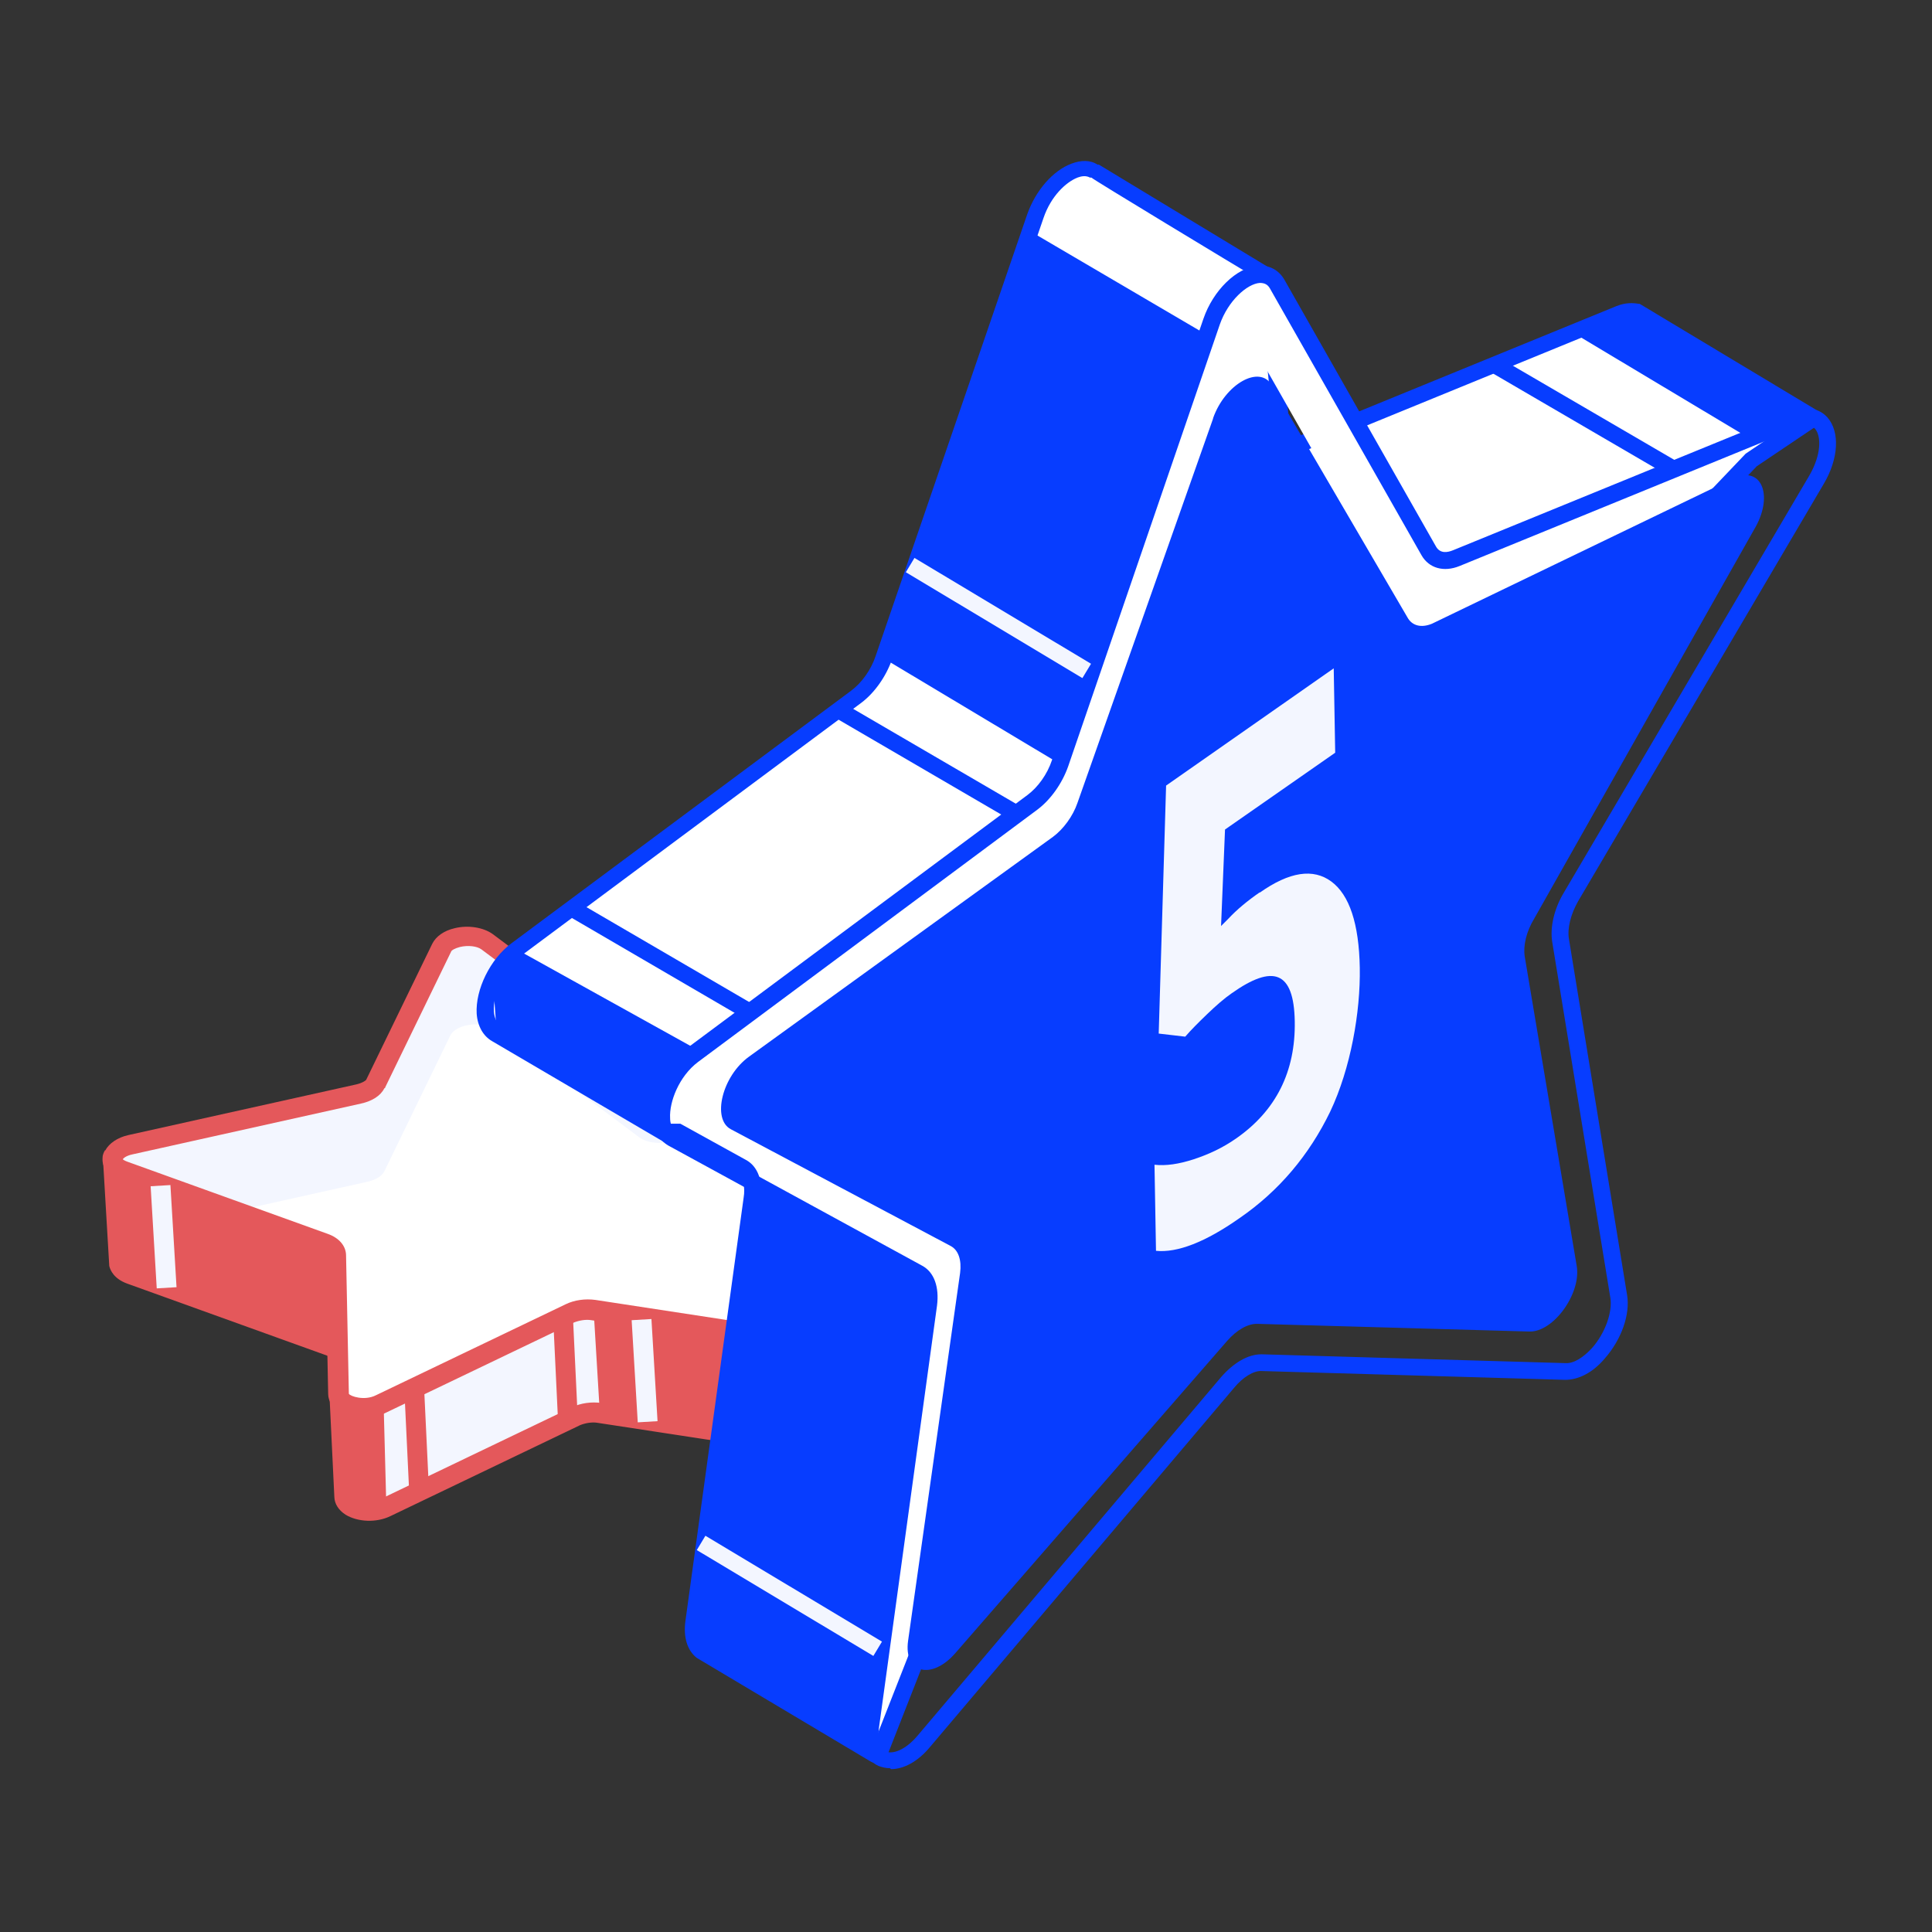 <svg xmlns="http://www.w3.org/2000/svg" fill="none" viewBox="0 0 300 300" height="300" width="300">
<rect x="0" y="0" width="300" height="300" fill="#333333" stroke="none"/>
<path fill="#F3F6FF" d="M59.987 233.966L89.464 219.83C90.522 219.334 91.856 219.165 93.132 219.332L128.884 224.797C131.572 225.193 134.148 223.923 134.041 222.39C134.039 222.323 133.098 206.989 133.098 206.989C133.098 206.989 133.096 206.922 133.094 206.855C132.413 206.406 126.555 202.554 121.922 199.471C121.855 199.473 121.85 199.272 121.915 199.204L143.193 181.278C143.718 180.863 143.906 180.391 143.894 179.924L142.953 164.589C142.949 164.455 142.813 164.392 142.681 164.463L137.797 167.063L98.406 178.322L98.272 178.326L76.558 162.072C74.578 160.588 70.376 161.167 69.488 162.993L59.268 184.033C58.95 184.642 58.293 185.127 57.431 185.417L43.985 183.168L17.807 180.321C17.74 180.323 17.607 180.327 17.61 180.46L18.49 195.997C18.639 196.594 19.192 197.247 20.206 197.621L51.29 208.819C52.371 209.191 53.059 209.908 53.079 210.642L53.227 216.247L52.78 217.061L53.517 232.267C53.568 234.202 57.407 235.103 59.985 233.899L59.987 233.966Z"></path>
<path fill="#E4585B" d="M15.994 180.037L16.58 179.421C16.972 179.076 17.437 178.931 17.974 178.983L44.421 181.89L57.195 184.023C57.591 183.812 57.79 183.74 57.851 183.538L68.07 162.498C68.709 161.346 69.89 160.447 71.553 160.069C73.681 159.545 76.034 159.95 77.467 160.981L98.634 176.782L137.163 165.812L142.641 162.863L143.521 163.24C144.063 163.493 144.344 164.02 144.427 164.619L145.397 181.021L145.133 181.162C144.944 181.634 144.624 182.177 144.034 182.66L124.196 199.346C128.554 202.169 133.256 205.317 133.868 205.701L134.483 206.152L134.639 207.016C134.639 207.016 135.573 222.084 135.58 222.351L135.589 222.685C135.607 223.352 135.163 224.299 134.379 224.987C133.004 226.159 130.744 226.753 128.593 226.409L92.842 220.944C91.9 220.769 90.835 220.997 90.106 221.284L60.629 235.42C58.449 236.479 55.567 236.355 53.663 235.204C52.573 234.498 51.945 233.513 51.917 232.445L51.171 216.905L51.618 216.091L51.48 210.886C51.48 210.886 51.274 210.691 50.801 210.503L19.716 199.305C17.689 198.558 17.118 197.237 16.967 196.573L15.996 180.104L15.994 180.037ZM43.63 184.849L19.264 182.221L20.035 196.158C20.029 195.958 20.235 196.153 20.777 196.406L51.862 207.604C53.618 208.225 54.655 209.467 54.692 210.868L54.851 216.874L54.402 217.621L55.127 232.36C55.34 232.822 57.567 233.498 59.351 232.649L88.828 218.513C90.15 217.877 91.817 217.632 93.429 217.857L129.181 223.322C131.062 223.606 132.513 222.766 132.571 222.431C132.558 221.964 132.365 219.698 131.649 207.83C129.878 206.675 125.041 203.464 121.023 200.832L120.341 200.383L120.318 199.515C120.171 198.985 120.424 198.444 120.816 198.1L142.095 180.173C142.227 180.103 142.29 179.968 142.29 179.968L142.286 179.835L141.476 166.9L138.109 168.659L98.052 180.07L97.302 179.556L75.588 163.301C74.905 162.785 73.495 162.622 72.298 162.921C71.501 163.142 70.973 163.423 70.913 163.692L60.694 184.731C60.184 185.68 59.267 186.439 58.008 186.939L57.61 187.083L43.628 184.782L43.63 184.849Z"></path>
<path fill="white" d="M127.996 208.929L92.244 203.464C90.968 203.298 89.634 203.466 88.576 203.962L59.099 218.098C56.455 219.37 52.682 218.401 52.63 216.466L52.194 194.907C52.175 194.173 51.486 193.457 50.406 193.085L19.321 181.887C16.551 180.891 17.156 178.471 20.284 177.787L55.749 169.904C57.013 169.603 57.935 169.045 58.317 168.3L68.536 147.261C69.423 145.367 73.626 144.855 75.606 146.339L97.934 163.045C98.753 163.624 99.966 163.926 101.303 163.89L138.735 162.032C142.078 161.877 144.074 163.961 142.175 165.547L120.503 183.751C119.716 184.372 119.536 185.179 120.024 185.9L132.932 205.793C134.05 207.567 131.153 209.38 127.996 208.929Z"></path>
<path fill="#F3F6FF" d="M57.112 183.486C58.376 183.185 59.298 182.627 59.68 181.882L69.899 160.843C70.786 158.949 74.989 158.438 76.969 159.921L99.298 176.627C100.116 177.206 101.329 177.508 102.667 177.472L129.672 176.157L142.178 165.675C144.077 164.089 142.079 161.938 138.739 162.16L101.307 164.019C99.969 164.054 98.756 163.752 97.938 163.173L75.61 146.467C73.629 144.984 69.428 145.562 68.539 147.389L58.32 168.428C57.938 169.173 57.018 169.798 55.752 170.032L20.287 177.916C17.159 178.6 16.556 181.086 19.325 182.015L36.352 188.109L57.112 183.486Z"></path>
<path fill="white" d="M121.865 197.267C121.079 197.889 120.899 198.695 121.387 199.417L127.527 208.871L127.995 208.858C131.156 209.443 134.118 207.561 132.934 205.789L125.466 194.233L121.931 197.199L121.865 197.267Z"></path>
<path fill="#E4585B" d="M16.359 178.623C16.933 177.54 18.247 176.637 19.91 176.259L55.376 168.375C56.307 168.15 56.898 167.734 56.895 167.601L67.114 146.561C67.686 145.411 68.934 144.51 70.597 144.132C72.725 143.608 75.078 144.013 76.511 145.044L98.839 161.749C99.181 162.007 100.059 162.318 101.196 162.288L138.628 160.429C141.303 160.359 143.539 161.368 144.187 163.087C144.688 164.343 144.256 165.69 143.078 166.723L121.406 184.926C121.276 185.063 121.21 185.132 121.21 185.132L134.117 204.958C134.814 206.008 134.779 207.211 134.137 208.23C133.044 209.928 130.325 210.869 127.637 210.472L91.885 205.007C90.944 204.832 89.879 205.06 89.15 205.347L59.673 219.483C57.492 220.542 54.611 220.418 52.707 219.266C51.617 218.561 50.989 217.576 50.96 216.508L50.524 194.949C50.524 194.949 50.318 194.754 49.778 194.568L18.693 183.37C16.868 182.684 15.829 181.376 15.922 179.837C15.91 179.37 16.1 178.964 16.292 178.625L16.359 178.623ZM59.676 168.996C59.104 170.147 57.788 170.983 56.057 171.362L20.592 179.246C19.46 179.476 19.071 179.954 19.073 180.021C19.073 180.021 19.279 180.216 19.819 180.402L50.904 191.6C52.66 192.221 53.697 193.463 53.734 194.864L54.171 216.423C54.382 216.818 56.61 217.56 58.393 216.645L87.87 202.509C89.192 201.873 90.859 201.628 92.471 201.853L128.223 207.318C130.104 207.602 131.556 206.829 131.68 206.425L118.773 186.599C117.866 185.22 118.223 183.541 119.6 182.436L141.272 164.233C141.469 164.094 141.467 164.027 141.467 164.027C141.401 164.029 140.58 163.383 138.908 163.427L101.476 165.286C99.804 165.33 98.188 164.972 97.095 164.133L74.767 147.427C74.084 146.911 72.674 146.748 71.41 147.049C70.613 147.27 70.085 147.551 70.025 147.82L59.806 168.859C59.806 168.859 59.806 168.859 59.808 168.926L59.676 168.996Z"></path>
<path fill="#E4585B" d="M126.923 208.756L127.743 224.562L93.135 219.334L92.18 203.465L126.923 208.756Z"></path>
<path fill="#E4585B" d="M59.548 217.216L59.991 233.966L57.061 234.511L53.525 232.401L52.811 218.062L58.056 218.992L59.548 217.216Z"></path>
<path fill="#E4585B" d="M17.617 180.66L18.988 197.052L52.244 209.395L52.196 194.905L50.407 193.082L19.325 181.951L17.617 180.66Z"></path>
<path fill="#E4585B" d="M139.228 167.961L140.183 183.83L143.573 180.401L143.206 169.058L143.072 166.524L142.174 165.479L139.228 167.961Z"></path>
<path fill="#E4585B" d="M136.16 171.917L133.086 172.062L133.846 188.066L136.92 187.921L136.16 171.917Z"></path>
<path fill="#E4585B" d="M65.852 215.468L62.777 215.613L63.537 231.617L66.612 231.471L65.852 215.468Z"></path>
<path fill="#E4585B" d="M88.957 204.284L85.883 204.43L86.643 220.434L89.717 220.288L88.957 204.284Z"></path>
<path fill="#F3F6FF" d="M26.463 184.016L23.391 184.199L24.338 200.059L27.411 199.876L26.463 184.016Z"></path>
<path fill="#F3F6FF" d="M101.154 204.817L98.082 205L99.03 220.86L102.102 220.677L101.154 204.817Z"></path>
<path fill="white" d="M80.3 147.471L133.009 108.275C134.886 106.906 136.474 104.6 137.269 102.223L160.807 33.63C162.612 28.443 167.306 25.128 169.905 26.641H169.977L196.404 42.637C196.476 42.637 196.548 42.781 196.548 42.853C196.693 44.438 198.137 58.416 199.292 69.584C199.292 69.8 199.509 69.944 199.725 69.872L251.496 48.689C252.795 48.185 253.806 48.257 254.6 48.689L281.099 64.612C281.316 64.756 281.316 65.044 281.099 65.189L271.857 71.385L215.177 130.899C215.177 130.971 215.105 131.043 215.105 131.187L223.841 184.865C224.636 189.765 219.726 196.681 215.61 196.537L168.461 195.168C167.161 195.168 165.645 195.889 164.201 197.114L155.609 223.124L136.33 272.191C136.258 272.407 136.041 272.479 135.825 272.335L108.893 256.268C107.882 255.475 107.376 253.89 107.665 251.656L116.691 186.018C116.979 183.712 116.402 181.911 115.03 181.191L105.138 175.787H103.333L76.978 160.368C73.585 158.495 75.462 150.857 80.155 147.399L80.3 147.471Z"></path>
<path fill="#073DFF" d="M136.187 273.775C136.332 273.775 136.548 273.775 136.693 273.703C137.126 273.559 137.487 273.199 137.704 272.766L156.982 223.628L165.43 197.978C166.513 197.041 167.668 196.537 168.463 196.537L215.612 197.906C217.634 197.906 219.872 196.825 221.749 194.591C224.348 191.637 225.72 187.746 225.215 184.72L216.55 131.475L272.797 72.393L281.895 66.269C282.328 65.98 282.617 65.404 282.617 64.9C282.617 64.323 282.328 63.819 281.823 63.531L254.602 47.175H254.458C253.591 47.031 252.436 46.959 250.992 47.535L200.449 68.214C199.438 58.127 198.211 46.383 197.922 43.356V42.78C197.777 42.276 197.561 41.843 197.055 41.555L170.629 25.56H170.412C169.329 24.839 167.885 24.839 166.369 25.416C163.48 26.497 160.809 29.595 159.509 33.269L135.971 101.862C135.249 104.023 133.805 106.041 132.144 107.266L79.435 146.461C76.114 148.911 73.803 153.666 74.02 157.413C74.164 159.358 75.031 160.871 76.402 161.664L103.046 177.299H104.923L114.526 182.487C115.393 182.919 115.754 184.288 115.465 186.017L106.439 251.656C106.078 254.249 106.728 256.267 108.172 257.42L135.249 273.559C135.537 273.703 135.826 273.775 136.115 273.775H136.187ZM154.527 222.763L135.682 270.749L109.761 255.258C109.183 254.826 108.894 253.601 109.111 251.944L118.136 186.305C118.497 183.423 117.703 181.118 115.826 180.109L105.645 174.489H103.84L77.774 159.214C76.98 158.782 76.763 157.845 76.691 157.053C76.547 154.531 78.063 150.568 81.023 148.335L133.732 109.139C135.754 107.626 137.559 105.104 138.498 102.438L162.036 33.846C163.192 30.459 165.502 28.298 167.307 27.577C167.885 27.361 168.607 27.217 169.257 27.577H169.473C169.473 27.721 192.001 41.339 195.395 43.356C195.683 46.599 197.055 59.28 198.066 69.655C198.066 70.159 198.427 70.592 198.86 70.88C199.294 71.168 199.871 71.168 200.305 70.952L252.075 49.769C252.869 49.409 253.591 49.409 254.097 49.769L254.746 50.129L279.296 64.9L271.065 70.448L214.384 129.89C214.023 130.25 213.879 130.754 213.951 131.259L222.688 184.936C223.049 187.17 221.894 190.412 219.872 192.718C218.5 194.231 216.984 195.168 215.756 195.096L168.607 193.727C166.874 193.727 165.141 194.519 163.48 196.032L163.192 196.248L154.527 222.547V222.763Z"></path>
<path fill="#073DFF" d="M188.365 65.004L167.303 124.689C166.592 126.758 165.106 128.765 163.491 129.956L116.327 164.062C112.127 167.071 110.512 173.78 113.484 175.347L147.597 193.466C148.825 194.093 149.342 195.661 149.083 197.667L141.007 254.782C140.296 259.861 144.69 260.926 148.373 256.663L190.562 208.2C192.048 206.507 193.793 205.504 195.279 205.566L237.468 206.758C241.215 206.883 245.544 200.864 244.834 196.601L236.757 148.514C236.499 146.821 237.016 144.627 238.243 142.62L272.357 82.257C275.394 77.241 273.714 72.476 269.514 74.106L222.35 96.853C220.67 97.542 219.248 97.166 218.538 95.85L197.475 59.8C195.602 56.602 190.239 59.612 188.365 64.941V65.004Z"></path>
<path fill="white" d="M211.283 76.716C209.406 77.509 207.817 77.076 207.023 75.563L190.272 46.167C192.943 42.708 196.77 41.339 198.359 44.149L215.832 74.843L211.283 76.716Z"></path>
<path fill="#073DFF" d="M138.352 274.712C140.374 274.712 142.612 273.487 144.489 271.181L191.639 215.486C193.011 213.829 194.671 212.82 195.899 212.892L243.048 214.261C245.07 214.261 247.308 213.18 249.185 210.947C251.785 207.992 253.157 204.102 252.651 201.076L243.626 145.813C243.337 144.155 243.915 141.922 245.07 139.904L283.194 75.131C285.504 71.24 285.721 67.061 283.771 64.827C282.472 63.386 280.522 63.026 278.356 63.891L225.647 85.434C224.78 85.794 223.625 86.01 222.975 84.858L199.437 43.428C198.57 41.915 197.054 41.123 195.321 41.267C192 41.555 188.39 45.085 186.873 49.48L163.335 118.073C162.613 120.234 161.169 122.252 159.508 123.477L106.799 162.672C103.478 165.122 101.167 169.878 101.384 173.624C101.528 175.57 102.395 177.083 103.766 177.875L141.89 198.698C142.757 199.13 143.118 200.499 142.829 202.228L133.803 267.867C133.37 270.893 134.381 273.271 136.403 274.207C136.98 274.423 137.558 274.567 138.208 274.567L138.352 274.712ZM195.827 210.298C193.805 210.298 191.567 211.595 189.617 213.829L142.468 269.524C140.518 271.83 138.569 272.406 137.558 271.974C136.619 271.541 136.258 270.244 136.475 268.371L145.5 202.733C145.861 199.851 145.067 197.545 143.19 196.536L105.066 175.714C104.272 175.281 104.055 174.345 104.055 173.624C103.911 171.102 105.427 167.14 108.387 164.906L161.096 125.71C163.118 124.197 164.923 121.676 165.862 119.01L189.4 50.417C190.7 46.671 193.66 44.077 195.61 43.933C196.332 43.933 196.837 44.149 197.198 44.797L220.737 86.227C221.892 88.244 224.203 88.892 226.658 87.884L279.367 66.34C280.45 65.908 281.244 65.98 281.822 66.557C282.833 67.709 282.833 70.591 280.955 73.834L242.831 138.607C241.315 141.129 240.665 144.011 241.026 146.245L250.052 201.508C250.413 203.741 249.258 206.984 247.236 209.289C245.864 210.802 244.348 211.739 243.12 211.667L195.971 210.298C195.971 210.298 195.899 210.298 195.827 210.298Z"></path>
<path fill="#073DFF" d="M187.523 52.073L160.014 35.934L137.197 102.22L164.635 118.648L187.523 52.073Z"></path>
<path fill="#073DFF" d="M109.762 163.824L80.302 147.469L76.548 152.224L77.126 160.438L101.964 175.064L105.141 164.905L109.762 163.824Z"></path>
<path fill="#073DFF" d="M135.97 272.409L108.027 254.684L116.908 184.074L142.613 197.692L144.273 202.591L135.248 268.23L135.97 272.409Z"></path>
<path fill="#073DFF" d="M271.785 68.142L244.348 51.714L253.59 48.832L273.518 60.072L277.923 62.738L278.934 65.188L271.785 68.142Z"></path>
<path fill="#073DFF" d="M232.595 55.435L260.461 71.684L259.15 73.923L231.284 57.674L232.595 55.435Z"></path>
<path fill="#073DFF" d="M89.42 139.9L117.285 156.148L115.974 158.388L88.108 142.139L89.42 139.9Z"></path>
<path fill="#073DFF" d="M130.869 109.13L158.734 125.379L157.423 127.618L129.558 111.369L130.869 109.13Z"></path>
<path fill="#F3F6FF" d="M109.536 238.471L136.953 254.91L135.614 257.133L108.198 240.695L109.536 238.471Z"></path>
<path fill="#F3F6FF" d="M141.997 86.632L169.414 103.07L168.075 105.293L140.659 88.855L141.997 86.632Z"></path>
<path fill="#F3F6FF" d="M195.58 138.633C200.239 135.333 203.936 134.813 206.735 136.888C209.534 138.963 211.027 143.425 211.147 150.285C211.266 157.144 209.735 165.911 206.55 172.618C203.298 179.334 198.611 184.93 192.486 189.141C187.16 192.887 182.81 194.556 179.502 194.228L179.269 180.861C181.024 181.055 183.041 180.772 185.386 180.001C187.731 179.231 189.869 178.225 191.933 176.788C198.125 172.48 201.186 166.407 201.049 158.581C200.913 150.754 197.66 149.713 191.27 154.226C190.138 155.002 188.81 156.158 187.419 157.5C186.027 158.842 184.901 159.97 184.043 160.972L179.924 160.493L181.071 121.984L207.101 103.778L207.329 116.881L190.22 128.808L189.605 143.793L190.731 142.665C192.054 141.244 193.715 139.865 195.645 138.536L195.58 138.633Z"></path>
</svg>
